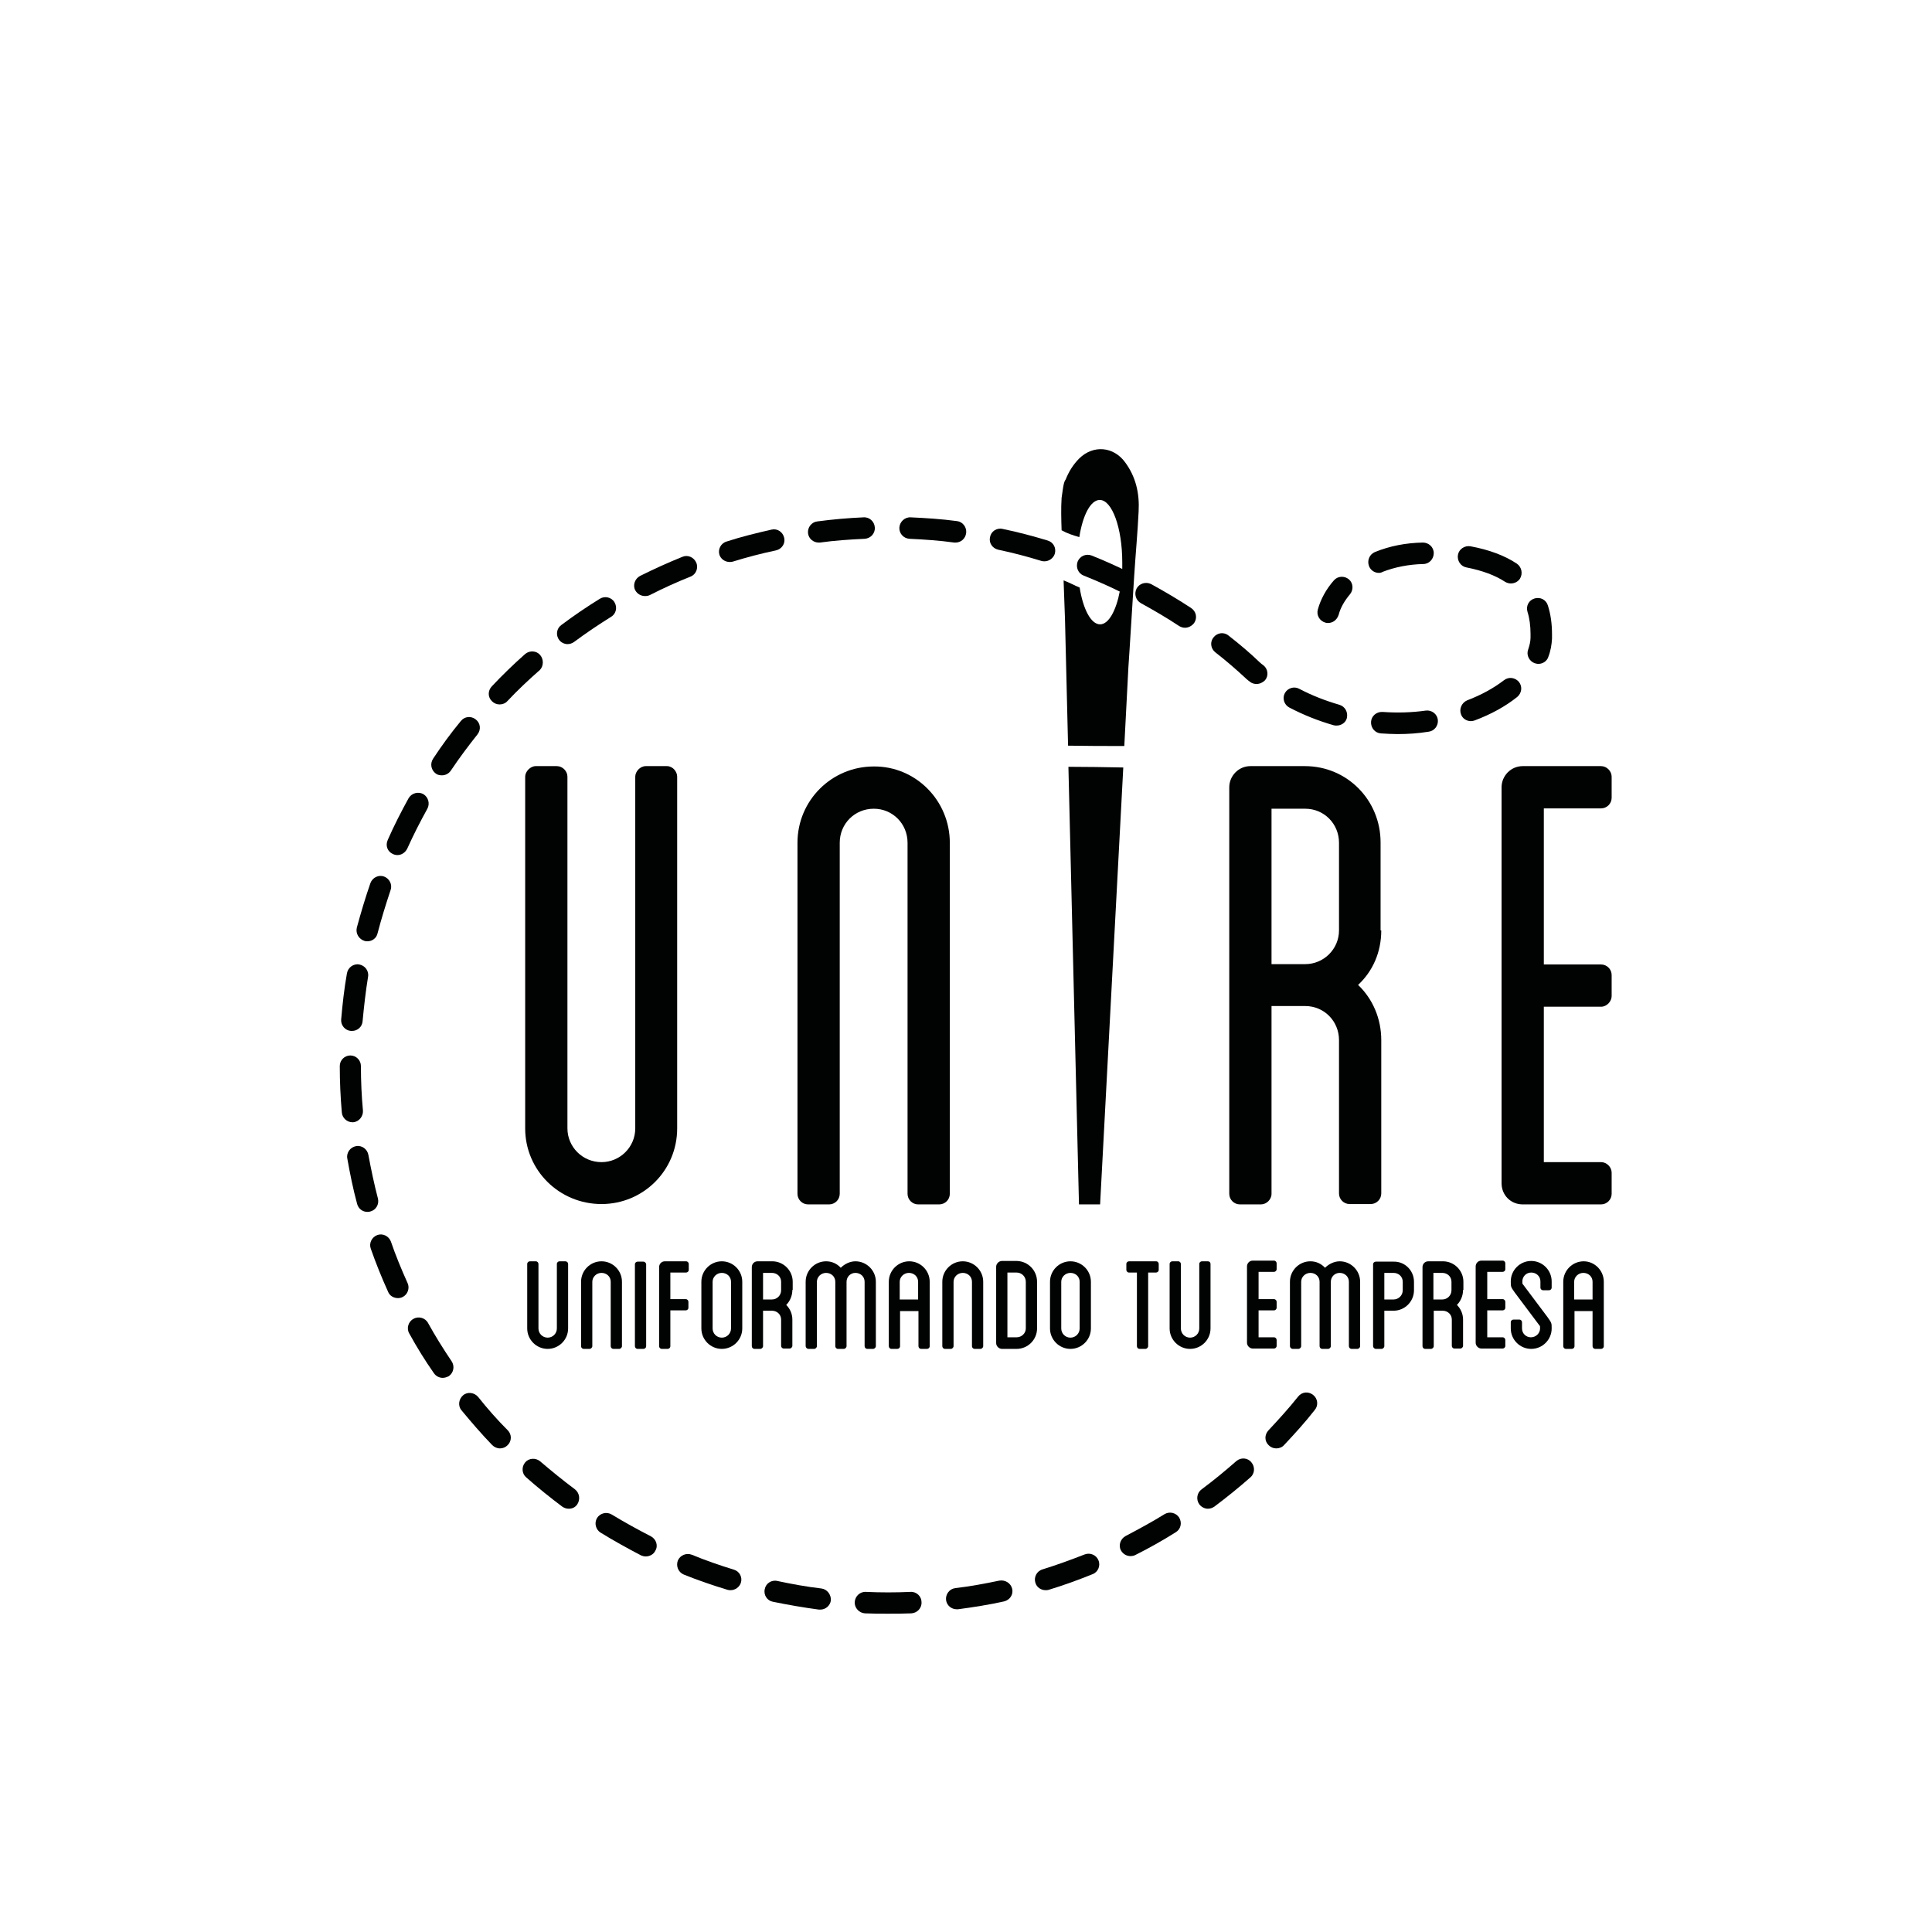 <?xml version="1.0" encoding="utf-8"?>
<!-- Generator: Adobe Illustrator 26.2.1, SVG Export Plug-In . SVG Version: 6.00 Build 0)  -->
<svg version="1.1" id="Capa_1" xmlns="http://www.w3.org/2000/svg" xmlns:xlink="http://www.w3.org/1999/xlink" x="0px" y="0px"
	 viewBox="0 0 566.9 566.9" style="enable-background:new 0 0 566.9 566.9;" xml:space="preserve">
<style type="text/css">
	.st0{fill:#010202;}
</style>
<g>
	<g>
		<g>
			<path class="st0" d="M166.7,370.9v18.9c0,3.3-2.7,6-6,6c-3.3,0-6-2.7-6-6v-18.9c0-0.5,0.4-0.8,0.8-0.8h1.7c0.5,0,0.8,0.4,0.8,0.8
				v18.9c0,1.5,1.2,2.7,2.7,2.7c1.5,0,2.7-1.2,2.7-2.7v-18.9c0-0.5,0.4-0.8,0.8-0.8h1.7C166.3,370.1,166.7,370.4,166.7,370.9z"/>
			<path class="st0" d="M182.5,376.1V395c0,0.4-0.4,0.8-0.8,0.8H180c-0.5,0-0.8-0.4-0.8-0.8v-18.9c0-1.5-1.2-2.6-2.7-2.6
				c-1.5,0-2.7,1.2-2.7,2.6V395c0,0.4-0.4,0.8-0.8,0.8h-1.7c-0.5,0-0.8-0.4-0.8-0.8v-18.9c0-3.3,2.7-6,6-6
				C179.8,370.1,182.5,372.8,182.5,376.1z"/>
			<path class="st0" d="M189.6,395c0,0.5-0.4,0.8-0.8,0.8h-1.7c-0.5,0-0.8-0.4-0.8-0.8v-24c0-0.5,0.4-0.8,0.8-0.8h1.7
				c0.4,0,0.8,0.4,0.8,0.8V395z"/>
			<path class="st0" d="M196.7,373.4v7.8h4.5c0.5,0,0.8,0.4,0.8,0.8v1.7c0,0.5-0.4,0.8-0.8,0.8h-4.5V395c0,0.5-0.4,0.8-0.8,0.8h-1.7
				c-0.5,0-0.8-0.4-0.8-0.8v-23.2c0-0.9,0.7-1.7,1.7-1.7h6.2c0.5,0,0.8,0.4,0.8,0.8v1.7c0,0.5-0.4,0.8-0.8,0.8H196.7z"/>
			<path class="st0" d="M217.8,376.1v13.7c0,3.3-2.7,6-6,6c-3.3,0-6-2.7-6-6v-13.7c0-3.3,2.7-6,6-6
				C215.1,370.1,217.8,372.8,217.8,376.1z M214.5,376.1c0-1.5-1.2-2.6-2.7-2.6c-1.5,0-2.7,1.2-2.7,2.6v13.7c0,1.5,1.2,2.7,2.7,2.7
				c1.5,0,2.7-1.2,2.7-2.7V376.1z"/>
			<path class="st0" d="M232.5,378.5c0,1.7-0.7,3.3-1.8,4.4c1.1,1.1,1.8,2.6,1.8,4.3v7.7c0,0.4-0.4,0.8-0.8,0.8H230
				c-0.5,0-0.8-0.4-0.8-0.8v-7.7c0-1.5-1.2-2.6-2.7-2.6h-2.6V395c0,0.4-0.4,0.8-0.8,0.8h-1.7c-0.5,0-0.8-0.4-0.8-0.8v-23.2
				c0-0.9,0.7-1.7,1.7-1.7h4.3c3.3,0,6,2.7,6,6V378.5z M229.2,376.1c0-1.5-1.2-2.6-2.7-2.6h-2.6v7.8h2.6c1.5,0,2.7-1.2,2.7-2.7
				V376.1z"/>
			<path class="st0" d="M257,376.1V395c0,0.4-0.4,0.8-0.8,0.8h-1.7c-0.5,0-0.8-0.4-0.8-0.8v-18.9c0-1.5-1.2-2.6-2.7-2.6
				c-1.5,0-2.6,1.2-2.6,2.6V395c0,0.4-0.4,0.8-0.8,0.8h-1.7c-0.5,0-0.8-0.4-0.8-0.8v-18.9c0-1.5-1.2-2.6-2.7-2.6
				c-1.5,0-2.7,1.2-2.7,2.6V395c0,0.4-0.4,0.8-0.8,0.8h-1.7c-0.4,0-0.8-0.4-0.8-0.8v-18.9c0-3.3,2.7-6,6-6c1.7,0,3.2,0.7,4.3,1.9
				c1.1-1.1,2.7-1.9,4.3-1.9C254.3,370.1,257,372.8,257,376.1z"/>
			<path class="st0" d="M272.8,376.1V395c0,0.5-0.4,0.8-0.8,0.8h-1.7c-0.5,0-0.8-0.4-0.8-0.8v-10.3h-5.4V395c0,0.5-0.4,0.8-0.8,0.8
				h-1.7c-0.5,0-0.8-0.4-0.8-0.8v-18.9c0-3.3,2.7-6,6-6C270.1,370.1,272.8,372.8,272.8,376.1z M269.4,376.1c0-1.5-1.2-2.6-2.7-2.6
				c-1.5,0-2.7,1.2-2.7,2.6v5.2h5.4V376.1z"/>
			<path class="st0" d="M288.5,376.1V395c0,0.4-0.4,0.8-0.8,0.8H286c-0.5,0-0.8-0.4-0.8-0.8v-18.9c0-1.5-1.2-2.6-2.7-2.6
				c-1.5,0-2.7,1.2-2.7,2.6V395c0,0.4-0.4,0.8-0.8,0.8h-1.7c-0.5,0-0.8-0.4-0.8-0.8v-18.9c0-3.3,2.7-6,6-6
				C285.8,370.1,288.5,372.8,288.5,376.1z"/>
			<path class="st0" d="M304.3,376.1v13.7c0,3.3-2.7,6-6,6H294c-0.9,0-1.7-0.8-1.7-1.7v-22.4c0-0.9,0.8-1.7,1.7-1.7h4.4
				C301.7,370.1,304.3,372.8,304.3,376.1z M301,376.1c0-1.5-1.2-2.7-2.7-2.7h-2.7v19h2.7c1.5,0,2.7-1.2,2.7-2.6V376.1z"/>
			<path class="st0" d="M320.1,376.1v13.7c0,3.3-2.7,6-6,6c-3.3,0-6-2.7-6-6v-13.7c0-3.3,2.7-6,6-6
				C317.4,370.1,320.1,372.8,320.1,376.1z M316.8,376.1c0-1.5-1.2-2.6-2.7-2.6c-1.5,0-2.7,1.2-2.7,2.6v13.7c0,1.5,1.2,2.7,2.7,2.7
				c1.5,0,2.7-1.2,2.7-2.7V376.1z"/>
			<path class="st0" d="M340,370.9v1.7c0,0.5-0.4,0.8-0.8,0.8h-2.3V395c0,0.4-0.4,0.8-0.8,0.8h-1.7c-0.5,0-0.8-0.4-0.8-0.8v-21.6
				h-2.3c-0.5,0-0.8-0.4-0.8-0.8v-1.7c0-0.5,0.4-0.8,0.8-0.8h8C339.6,370.1,340,370.4,340,370.9z"/>
			<path class="st0" d="M355.2,370.9v18.9c0,3.3-2.7,6-6,6c-3.3,0-6-2.7-6-6v-18.9c0-0.5,0.4-0.8,0.8-0.8h1.7c0.5,0,0.8,0.4,0.8,0.8
				v18.9c0,1.5,1.2,2.7,2.7,2.7c1.5,0,2.7-1.2,2.7-2.7v-18.9c0-0.5,0.4-0.8,0.8-0.8h1.7C354.9,370.1,355.2,370.4,355.2,370.9z"/>
			<path class="st0" d="M369.3,373.4v7.8h4.5c0.5,0,0.8,0.4,0.8,0.8v1.7c0,0.5-0.4,0.8-0.8,0.8h-4.5v7.9h4.5c0.5,0,0.8,0.4,0.8,0.8
				v1.7c0,0.5-0.4,0.8-0.8,0.8h-6.2c-0.9,0-1.7-0.8-1.7-1.7v-22.4c0-0.9,0.7-1.7,1.7-1.7h6.2c0.5,0,0.8,0.4,0.8,0.8v1.7
				c0,0.5-0.4,0.8-0.8,0.8H369.3z"/>
			<path class="st0" d="M399.1,376.1V395c0,0.4-0.4,0.8-0.8,0.8h-1.7c-0.5,0-0.8-0.4-0.8-0.8v-18.9c0-1.5-1.2-2.6-2.7-2.6
				c-1.5,0-2.6,1.2-2.6,2.6V395c0,0.4-0.4,0.8-0.8,0.8h-1.7c-0.5,0-0.8-0.4-0.8-0.8v-18.9c0-1.5-1.2-2.6-2.7-2.6
				c-1.5,0-2.7,1.2-2.7,2.6V395c0,0.4-0.4,0.8-0.8,0.8h-1.7c-0.4,0-0.8-0.4-0.8-0.8v-18.9c0-3.3,2.7-6,6-6c1.7,0,3.2,0.7,4.3,1.9
				c1.1-1.1,2.7-1.9,4.3-1.9C396.4,370.1,399.1,372.8,399.1,376.1z"/>
			<path class="st0" d="M414.9,376.1v2.5c0,3.3-2.7,6-6,6h-2.7V395c0,0.4-0.4,0.8-0.8,0.8h-1.7c-0.4,0-0.8-0.4-0.8-0.8v-10.4v-3.3
				v-10.3c0-0.5,0.4-0.8,0.8-0.8h5.2C412.2,370.1,414.9,372.8,414.9,376.1z M411.6,376.1c0-1.5-1.2-2.6-2.7-2.6h-2.7v7.8h2.7
				c1.5,0,2.7-1.2,2.7-2.7V376.1z"/>
			<path class="st0" d="M429.3,378.5c0,1.7-0.7,3.3-1.8,4.4c1.1,1.1,1.8,2.6,1.8,4.3v7.7c0,0.4-0.4,0.8-0.8,0.8h-1.7
				c-0.5,0-0.8-0.4-0.8-0.8v-7.7c0-1.5-1.2-2.6-2.7-2.6h-2.6V395c0,0.4-0.4,0.8-0.8,0.8h-1.7c-0.5,0-0.8-0.4-0.8-0.8v-23.2
				c0-0.9,0.7-1.7,1.7-1.7h4.3c3.3,0,6,2.7,6,6V378.5z M425.9,376.1c0-1.5-1.2-2.6-2.7-2.6h-2.6v7.8h2.6c1.5,0,2.7-1.2,2.7-2.7
				V376.1z"/>
			<path class="st0" d="M436.4,373.4v7.8h4.5c0.5,0,0.8,0.4,0.8,0.8v1.7c0,0.5-0.4,0.8-0.8,0.8h-4.5v7.9h4.5c0.5,0,0.8,0.4,0.8,0.8
				v1.7c0,0.5-0.4,0.8-0.8,0.8h-6.2c-0.9,0-1.7-0.8-1.7-1.7v-22.4c0-0.9,0.7-1.7,1.7-1.7h6.2c0.5,0,0.8,0.4,0.8,0.8v1.7
				c0,0.5-0.4,0.8-0.8,0.8H436.4z"/>
			<path class="st0" d="M452,377.8v-1.8c0-1.5-1.2-2.6-2.7-2.6c-1.5,0-2.6,1.2-2.6,2.6c0,0.7,0,0.7,0.2,0.9l7.2,9.6
				c1.2,1.7,1.2,1.7,1.2,3.3c0,3.3-2.7,6-6,6c-3.3,0-6-2.7-6-6V388c0-0.5,0.4-0.8,0.8-0.8h1.7c0.5,0,0.8,0.4,0.8,0.8v1.8
				c0,1.5,1.2,2.6,2.6,2.6c1.5,0,2.7-1.2,2.7-2.6c0-0.7,0-0.7-0.2-0.9l-7.2-9.6c-1.2-1.7-1.2-1.7-1.2-3.3c0-3.3,2.7-6,6-6
				c3.3,0,6,2.7,6,6v1.8c0,0.5-0.4,0.8-0.8,0.8h-1.7C452.4,378.6,452,378.3,452,377.8z"/>
			<path class="st0" d="M470.6,376.1V395c0,0.5-0.4,0.8-0.8,0.8h-1.7c-0.5,0-0.8-0.4-0.8-0.8v-10.3H462V395c0,0.5-0.4,0.8-0.8,0.8
				h-1.7c-0.5,0-0.8-0.4-0.8-0.8v-18.9c0-3.3,2.7-6,6-6C467.9,370.1,470.6,372.8,470.6,376.1z M467.3,376.1c0-1.5-1.2-2.6-2.7-2.6
				c-1.5,0-2.7,1.2-2.7,2.6v5.2h5.4V376.1z"/>
		</g>
		<path class="st0" d="M115.3,250.6c0.4,0.2,0.9,0.3,1.3,0.3c1.2,0,2.3-0.7,2.9-1.9c1.8-4,3.8-7.9,5.9-11.7c0.8-1.5,0.3-3.4-1.2-4.3
			c-1.5-0.8-3.4-0.3-4.3,1.2c-2.2,4-4.3,8.1-6.1,12.2C113,248.1,113.7,249.9,115.3,250.6z"/>
		<path class="st0" d="M107,276.1c0.3,0.1,0.5,0.1,0.8,0.1c1.4,0,2.7-0.9,3-2.4c1.1-4.2,2.4-8.4,3.8-12.6c0.6-1.6-0.3-3.4-1.9-4
			c-1.6-0.6-3.4,0.3-4,1.9c-1.5,4.3-2.8,8.7-4,13.1C104.3,273.9,105.3,275.6,107,276.1z"/>
		<path class="st0" d="M127.9,227c0.5,0.4,1.2,0.5,1.8,0.5c1,0,2-0.5,2.6-1.4c2.4-3.6,5.1-7.2,7.8-10.6c1.1-1.4,0.9-3.3-0.5-4.4
			c-1.4-1.1-3.3-0.9-4.4,0.5c-2.9,3.5-5.6,7.2-8.1,11C126.1,224.1,126.5,226,127.9,227z"/>
		<path class="st0" d="M103,302.5c0.1,0,0.2,0,0.3,0c1.6,0,3-1.2,3.1-2.9c0.4-4.3,0.9-8.7,1.6-13c0.3-1.7-0.9-3.3-2.6-3.6
			c-1.7-0.3-3.3,0.9-3.6,2.6c-0.8,4.5-1.3,9-1.7,13.6C100,300.9,101.3,302.4,103,302.5z"/>
		<path class="st0" d="M166.5,189c0.7,0,1.3-0.2,1.9-0.6c3.5-2.6,7.2-5.1,10.9-7.4c1.5-0.9,1.9-2.8,1-4.3c-0.9-1.5-2.9-1.9-4.3-1
			c-3.9,2.4-7.7,5-11.3,7.7c-1.4,1-1.7,3-0.6,4.4C164.6,188.5,165.6,189,166.5,189z"/>
		<path class="st0" d="M110.9,351.7c-1.1-4.2-2-8.5-2.8-12.8c-0.3-1.7-1.9-2.9-3.6-2.6c-1.7,0.3-2.9,1.9-2.6,3.6
			c0.8,4.5,1.7,9,2.9,13.4c0.4,1.4,1.6,2.3,3,2.3c0.3,0,0.5,0,0.8-0.1C110.3,355.1,111.3,353.4,110.9,351.7z"/>
		<path class="st0" d="M103.6,329.3c1.7-0.1,3-1.7,2.9-3.4c-0.4-4.3-0.6-8.7-0.6-13.1c0-1.7-1.4-3.1-3.1-3.1h0
			c-1.7,0-3.1,1.4-3.1,3.1c0,4.5,0.2,9.1,0.6,13.6c0.1,1.6,1.5,2.9,3.1,2.9C103.4,329.3,103.5,329.3,103.6,329.3z"/>
		<path class="st0" d="M292.9,161.3c4.3,0.9,8.5,2,12.7,3.3c0.3,0.1,0.6,0.1,0.9,0.1c1.3,0,2.6-0.9,3-2.2c0.5-1.7-0.4-3.4-2.1-3.9
			c-4.3-1.3-8.8-2.5-13.2-3.4c-1.7-0.4-3.4,0.7-3.7,2.4C290.1,159.3,291.2,160.9,292.9,161.3z"/>
		<path class="st0" d="M266.9,158.1c4.4,0.2,8.8,0.5,13.1,1.1c0.1,0,0.3,0,0.4,0c1.6,0,2.9-1.2,3.1-2.8c0.2-1.7-1-3.3-2.7-3.5
			c-4.5-0.6-9.1-0.9-13.6-1.1c-1.7-0.1-3.2,1.3-3.3,3C263.8,156.5,265.1,158,266.9,158.1z"/>
		<path class="st0" d="M189.3,174.9c0.5,0,1-0.1,1.4-0.3c3.9-2,7.9-3.8,11.9-5.4c1.6-0.6,2.4-2.5,1.7-4.1c-0.7-1.6-2.5-2.4-4.1-1.7
			c-4.2,1.7-8.4,3.6-12.4,5.6c-1.5,0.8-2.2,2.7-1.4,4.2C187,174.3,188.1,174.9,189.3,174.9z"/>
		<path class="st0" d="M318,168.9c4,1.6,8.1,3.4,12,5.4c0.4,0.2,0.8,0.3,1.2,0.3c0.2-1.2,0.4-2.4,0.6-3.6c0-1-0.1-2-0.3-3
			c-3.7-1.8-7.4-3.5-11.2-5c-1.6-0.6-3.4,0.1-4.1,1.8C315.6,166.5,316.4,168.3,318,168.9z"/>
		<path class="st0" d="M119.6,376.5c-1.8-4-3.5-8.1-4.9-12.2c-0.6-1.6-2.4-2.5-4-1.9c-1.6,0.6-2.5,2.4-1.9,4
			c1.5,4.3,3.2,8.5,5.1,12.7c0.5,1.2,1.7,1.8,2.9,1.8c0.4,0,0.9-0.1,1.3-0.3C119.6,379.9,120.3,378,119.6,376.5z"/>
		<path class="st0" d="M240.2,159.2c0.1,0,0.3,0,0.4,0c4.3-0.6,8.7-0.9,13.1-1.1c1.7-0.1,3.1-1.5,3-3.3c-0.1-1.7-1.5-3.1-3.3-3
			c-4.5,0.2-9.1,0.6-13.6,1.2c-1.7,0.2-2.9,1.8-2.7,3.5C237.3,158.1,238.7,159.2,240.2,159.2z"/>
		<path class="st0" d="M214.1,164.9c0.3,0,0.6,0,0.9-0.1c4.2-1.3,8.4-2.4,12.7-3.3c1.7-0.4,2.8-2,2.4-3.7c-0.4-1.7-2-2.8-3.7-2.4
			c-4.4,1-8.9,2.1-13.2,3.5c-1.7,0.5-2.6,2.3-2.1,3.9C211.5,164,212.7,164.9,214.1,164.9z"/>
		<path class="st0" d="M318.3,456.1c-4.1,1.6-8.2,3.1-12.4,4.4c-1.7,0.5-2.6,2.3-2.1,3.9c0.4,1.4,1.7,2.2,3,2.2c0.3,0,0.6,0,0.9-0.1
			c4.3-1.3,8.7-2.9,12.9-4.6c1.6-0.6,2.4-2.5,1.7-4.1C321.7,456.3,319.9,455.5,318.3,456.1z"/>
		<path class="st0" d="M341.7,444.3c-3.7,2.3-7.6,4.4-11.4,6.4c-1.5,0.8-2.2,2.7-1.4,4.2c0.6,1.1,1.7,1.7,2.8,1.7
			c0.5,0,1-0.1,1.4-0.3c4-2,8.1-4.3,11.9-6.7c1.5-0.9,1.9-2.8,1-4.3C345.1,443.9,343.2,443.4,341.7,444.3z"/>
		<path class="st0" d="M293.2,463.8c-4.3,0.9-8.6,1.7-12.9,2.2c-1.7,0.2-2.9,1.8-2.7,3.5c0.2,1.6,1.6,2.7,3.1,2.7c0.1,0,0.3,0,0.4,0
			c4.5-0.6,9-1.3,13.5-2.3c1.7-0.4,2.8-2,2.4-3.7C296.6,464.5,294.9,463.5,293.2,463.8z"/>
		<path class="st0" d="M267.2,467.1c-4.4,0.2-8.8,0.2-13.1,0c-1.8-0.1-3.2,1.3-3.3,3c-0.1,1.7,1.3,3.2,3,3.3
			c2.2,0.1,4.5,0.1,6.7,0.1c2.3,0,4.6,0,6.9-0.1c1.7-0.1,3.1-1.5,3-3.3C270.4,468.4,268.9,467,267.2,467.1z"/>
		<path class="st0" d="M362.8,428.7c-3.3,2.9-6.7,5.7-10.2,8.3c-1.4,1-1.7,3-0.7,4.4c0.6,0.8,1.6,1.3,2.5,1.3c0.7,0,1.3-0.2,1.9-0.6
			c3.6-2.7,7.2-5.6,10.6-8.6c1.3-1.1,1.4-3.1,0.3-4.4C366.1,427.7,364.1,427.6,362.8,428.7z"/>
		<path class="st0" d="M385.3,409.3c-1.4-1.1-3.3-0.9-4.4,0.5c-2.7,3.4-5.7,6.7-8.7,9.9c-1.2,1.3-1.2,3.2,0.1,4.4
			c0.6,0.6,1.4,0.9,2.2,0.9c0.8,0,1.7-0.3,2.3-1c3.1-3.3,6.2-6.7,9-10.3C386.9,412.4,386.7,410.4,385.3,409.3z"/>
		<path class="st0" d="M158.5,192.2c-1.1-1.3-3.1-1.4-4.4-0.3c-3.4,3-6.7,6.2-9.8,9.5c-1.2,1.3-1.2,3.2,0.1,4.4
			c0.6,0.6,1.4,0.9,2.2,0.9c0.8,0,1.7-0.3,2.3-1c3-3.2,6.2-6.2,9.5-9.1C159.5,195.5,159.6,193.5,158.5,192.2z"/>
		<path class="st0" d="M125.6,388.2c-0.8-1.5-2.8-2.1-4.3-1.2c-1.5,0.8-2.1,2.8-1.2,4.3c2.2,4,4.6,7.9,7.2,11.6
			c0.6,0.9,1.6,1.4,2.6,1.4c0.6,0,1.2-0.2,1.8-0.5c1.4-1,1.8-2.9,0.8-4.4C130,395.7,127.7,392,125.6,388.2z"/>
		<path class="st0" d="M140.3,409.9c-1.1-1.3-3.1-1.6-4.4-0.5c-1.3,1.1-1.6,3.1-0.5,4.4c2.9,3.5,5.9,7,9,10.2c0.6,0.6,1.4,1,2.3,1
			c0.8,0,1.6-0.3,2.2-0.9c1.3-1.2,1.3-3.2,0.1-4.4C145.9,416.6,143,413.3,140.3,409.9z"/>
		<path class="st0" d="M241,466.1c-4.3-0.5-8.7-1.3-12.9-2.2c-1.7-0.4-3.4,0.7-3.7,2.4c-0.4,1.7,0.7,3.4,2.4,3.7
			c4.4,0.9,9,1.7,13.5,2.3c0.1,0,0.3,0,0.4,0c1.6,0,2.9-1.2,3.1-2.7C243.9,467.9,242.7,466.3,241,466.1z"/>
		<path class="st0" d="M168.7,437c-3.5-2.6-6.9-5.4-10.2-8.2c-1.3-1.1-3.3-1-4.4,0.3c-1.1,1.3-1,3.3,0.3,4.4c3.4,3,7,5.9,10.6,8.6
			c0.6,0.4,1.2,0.6,1.9,0.6c1,0,1.9-0.4,2.5-1.3C170.3,440,170.1,438.1,168.7,437z"/>
		<path class="st0" d="M191,450.8c-3.9-2-7.7-4.1-11.5-6.4c-1.5-0.9-3.4-0.4-4.3,1c-0.9,1.5-0.4,3.4,1,4.3c3.9,2.4,7.9,4.6,11.9,6.7
			c0.5,0.2,0.9,0.3,1.4,0.3c1.1,0,2.3-0.6,2.8-1.7C193.2,453.5,192.5,451.6,191,450.8z"/>
		<path class="st0" d="M215.4,460.6c-4.2-1.3-8.3-2.7-12.4-4.4c-1.6-0.6-3.4,0.1-4.1,1.7c-0.6,1.6,0.1,3.4,1.7,4.1
			c4.2,1.7,8.6,3.2,12.9,4.5c0.3,0.1,0.6,0.1,0.9,0.1c1.3,0,2.6-0.9,3-2.2C217.9,462.8,217,461.1,215.4,460.6z"/>
		<path class="st0" d="M410.1,215.4c-1.6,0-3.3-0.1-4.9-0.2c-1.7-0.1-3-1.6-2.9-3.4c0.1-1.7,1.6-3,3.4-2.9c4.2,0.3,8.5,0.2,12.7-0.4
			c1.7-0.2,3.3,1,3.5,2.7c0.2,1.7-1,3.3-2.7,3.5C416.1,215.2,413.1,215.4,410.1,215.4z M392.2,212.9c-0.3,0-0.6,0-0.9-0.1
			c-4.5-1.3-8.8-3-13-5.2c-1.5-0.8-2.1-2.7-1.3-4.2c0.8-1.5,2.7-2.1,4.2-1.3c3.8,2,7.7,3.5,11.8,4.7c1.7,0.5,2.6,2.2,2.2,3.9
			C394.9,212,393.6,212.9,392.2,212.9z M431.6,211.6c-1.3,0-2.5-0.8-2.9-2c-0.6-1.6,0.2-3.4,1.8-4.1c4.2-1.6,7.8-3.6,10.8-5.9
			c1.4-1.1,3.3-0.8,4.4,0.5c1.1,1.4,0.8,3.3-0.5,4.4c-3.5,2.8-7.7,5.1-12.5,6.9C432.4,211.5,432,211.6,431.6,211.6z M368.7,200.7
			c-0.7,0-1.4-0.2-2-0.7c-0.4-0.3-0.8-0.6-1.1-0.9c0,0-0.1-0.1-0.1-0.1c-2.8-2.6-5.8-5.2-8.9-7.6c-1.4-1.1-1.6-3.1-0.5-4.4
			c1.1-1.4,3.1-1.6,4.4-0.5c3.2,2.5,6.3,5.1,9.2,7.9c0.3,0.3,0.6,0.5,1,0.8c1.4,1.1,1.6,3.1,0.5,4.4
			C370.5,200.3,369.6,200.7,368.7,200.7z M451.4,194.8c-0.4,0-0.7-0.1-1.1-0.2c-1.6-0.6-2.5-2.4-1.9-4c0.4-1.2,0.7-2.4,0.7-3.5
			c0-0.4,0-0.7,0-1.1c0-2.4-0.3-4.6-0.9-6.5c-0.5-1.7,0.4-3.4,2.1-3.9c1.7-0.5,3.4,0.4,3.9,2.1c0.8,2.5,1.2,5.3,1.2,8.4
			c0,0.4,0,0.9,0,1.3c-0.1,1.8-0.4,3.6-1.1,5.4C453.9,194,452.7,194.8,451.4,194.8z M347.7,184.2c-0.6,0-1.2-0.2-1.7-0.5
			c-3.6-2.4-7.4-4.6-11.2-6.7c-1.5-0.8-2.1-2.7-1.3-4.3c0.8-1.5,2.7-2.1,4.3-1.3c4,2.2,7.9,4.5,11.7,7c1.5,1,1.9,2.9,0.9,4.4
			C349.7,183.7,348.7,184.2,347.7,184.2z M389.7,182.8c-0.3,0-0.5,0-0.8-0.1c-1.7-0.5-2.7-2.2-2.2-3.9c0.8-2.9,2.4-5.9,4.7-8.5
			c1.1-1.3,3.1-1.4,4.4-0.3c1.3,1.1,1.4,3.1,0.3,4.4c-1.6,1.9-2.8,4-3.3,6C392.3,181.9,391.1,182.8,389.7,182.8z M443.3,171.2
			c-0.6,0-1.2-0.2-1.7-0.5c-2.9-1.9-6.7-3.3-11.3-4.2c-1.7-0.3-2.8-2-2.5-3.7c0.3-1.7,2-2.8,3.7-2.5c5.4,1,10,2.7,13.6,5.1
			c1.4,1,1.8,2.9,0.9,4.4C445.4,170.7,444.4,171.2,443.3,171.2z M404.6,168.1c-1.2,0-2.4-0.7-2.9-2c-0.6-1.6,0.1-3.4,1.7-4.1
			c4.4-1.8,9.1-2.7,14.1-2.8c1.7,0,3.2,1.3,3.2,3.1c0,1.7-1.3,3.2-3.1,3.2c-4.2,0.1-8.3,0.9-11.9,2.3
			C405.4,168,405,168.1,404.6,168.1z"/>
		<g>
			<path class="st0" d="M198.7,227.9v103.2c0,12.4-10,22.2-22.2,22.2c-12.4,0-22.4-9.9-22.4-22.2V227.9c0-1.5,1.5-3.1,3.1-3.1h6.2
				c1.7,0,3.1,1.5,3.1,3.1v103.2c0,5.4,4.4,9.9,10,9.9c5.4,0,9.9-4.4,9.9-9.9V227.9c0-1.5,1.4-3.1,3.1-3.1h6.2
				C197.4,224.8,198.7,226.4,198.7,227.9z"/>
			<path class="st0" d="M278.7,247.3v103c0,1.7-1.4,3.1-3.1,3.1h-6.2c-1.7,0-3.1-1.4-3.1-3.1v-103c0-5.6-4.4-10-9.9-10
				c-5.6,0-10,4.4-10,10v103c0,1.7-1.4,3.1-3.1,3.1h-6.2c-1.7,0-3.1-1.4-3.1-3.1v-103c0-12.4,10-22.4,22.4-22.4
				C268.7,224.8,278.7,234.9,278.7,247.3z"/>
			<path class="st0" d="M405.3,273c0,6.4-2.5,12-6.8,16c4.3,4.1,6.8,9.9,6.8,16.2v45c0,1.7-1.4,3.1-3.1,3.1H396
				c-1.7,0-3.1-1.4-3.1-3.1v-45c0-5.6-4.4-10-9.9-10h-9.9v55.1c0,1.7-1.5,3.1-3.1,3.1h-6.2c-1.7,0-3.1-1.4-3.1-3.1V231
				c0-3.3,2.7-6.2,6.2-6.2h16c12.4,0,22.2,10,22.2,22.4V273z M392.9,247.3c0-5.6-4.4-10-9.9-10h-9.9v45.6h9.9c5.4,0,9.9-4.4,9.9-9.9
				V247.3z"/>
			<path class="st0" d="M453,237.2V283h16.8c1.7,0,3.1,1.4,3.1,3.1v6.2c0,1.5-1.4,3.1-3.1,3.1H453V341h16.8c1.7,0,3.1,1.5,3.1,3.1
				v6.2c0,1.7-1.4,3.1-3.1,3.1h-23c-3.5,0-6.2-2.7-6.2-6.2V231c0-3.3,2.7-6.2,6.2-6.2h23c1.7,0,3.1,1.5,3.1,3.1v6.2
				c0,1.7-1.4,3.1-3.1,3.1H453z"/>
		</g>
	</g>
	<path class="st0" d="M313.5,225l3.1,128.4h6.2l6.8-128.2C324.2,225.1,318.8,225,313.5,225z"/>
	<path class="st0" d="M328.6,173.4c-1.1,5.8-3.3,9.8-5.8,9.8c-2.7,0-5-4.5-6-10.8c-1.5-0.6-3.1-1.5-4.7-2.1c0,0.1,0,0.3,0,0.4
		c0.1,3.7,0.3,7.4,0.4,11.1l0.9,37c5.5,0.1,11,0.1,16.5,0.1l1.2-23.1l0,0c0.1-1.5,0.2-3,0.3-4.5c0.5-7.4,0.9-14.8,1.4-22.3
		c0.4-6.3,1-12.6,1.3-18.9c0.3-5.3-0.8-10.2-4-14.5c-3.4-4.6-9.3-5.1-13.4-1.1c-1.8,1.8-3.1,3.9-4,6.2l0,0c-0.1,0.2-0.5,0.3-0.9,3.3
		c-0.1,0.7-0.2,1.4-0.3,2.1c-0.2,3.1-0.1,6.3,0,9.5c1.6,0.9,3.4,1.5,5.2,2c1-6.4,3.3-10.9,6-10.9c3.6,0,6.6,8.2,6.6,18.3
		c0,0.6,0,1.2,0,1.8"/>
</g>
</svg>
